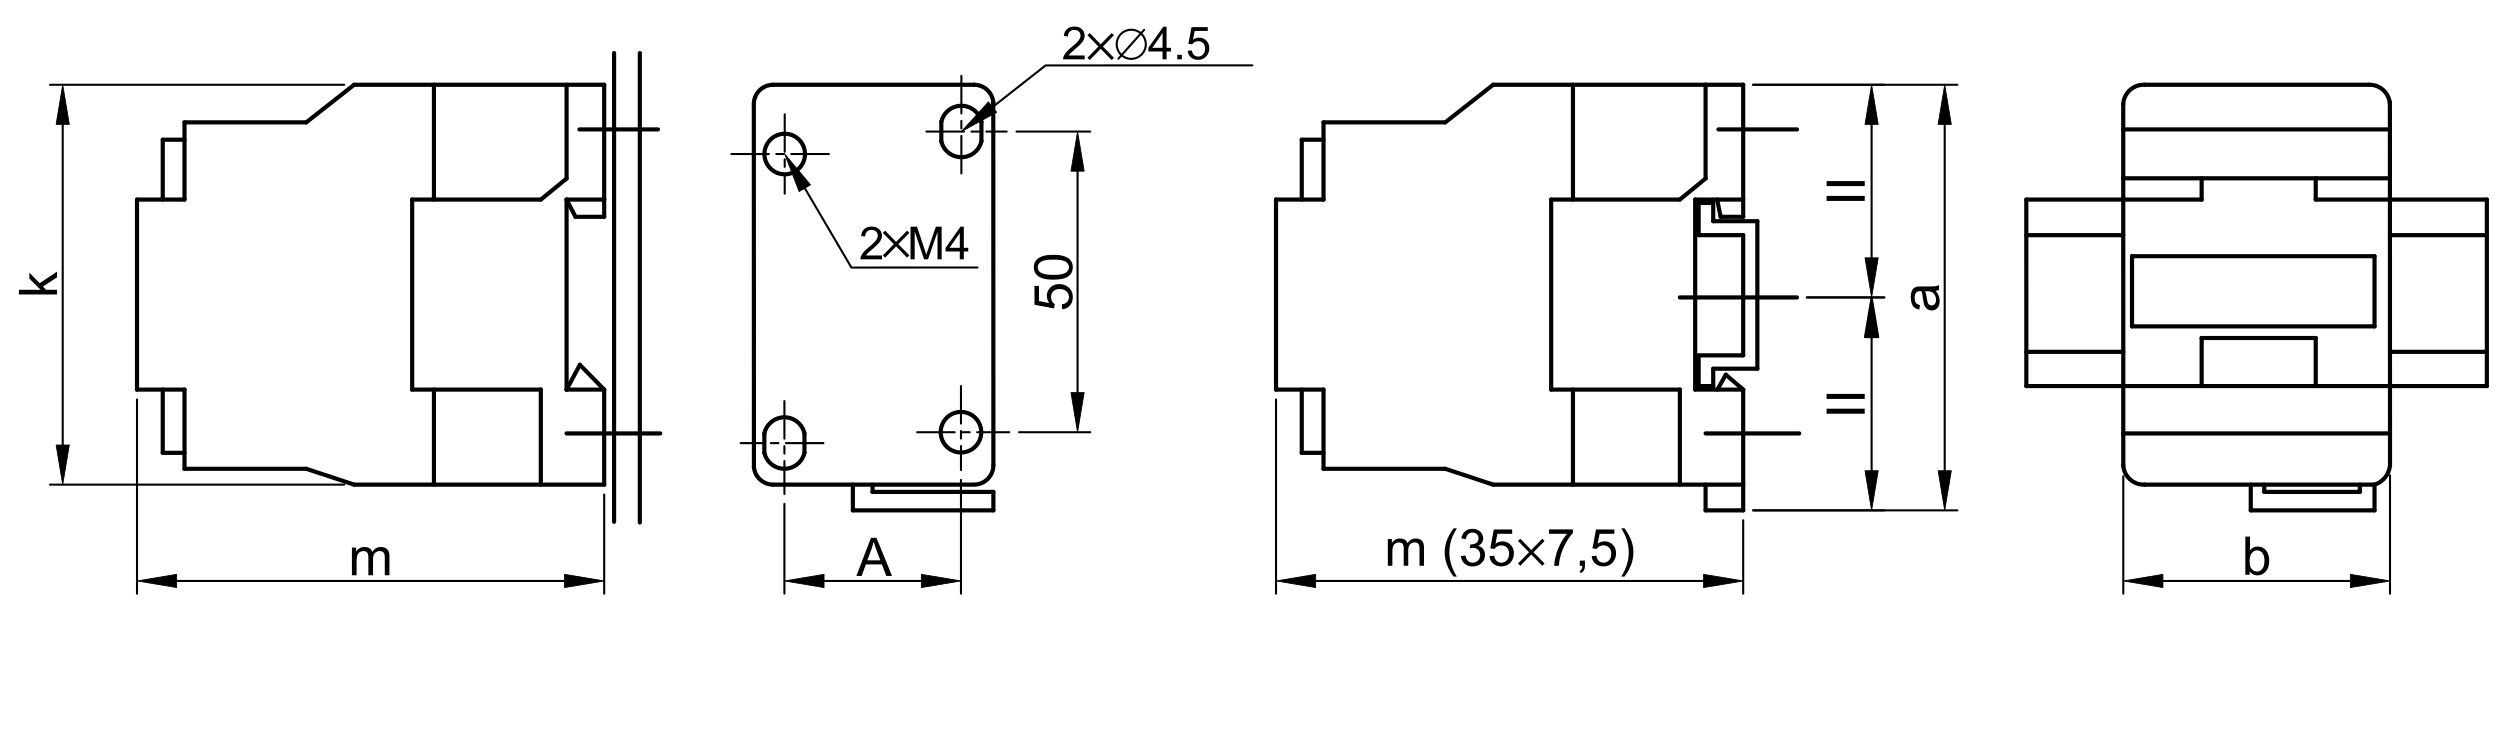 <?xml version="1.0" encoding="utf-8"?>
<!-- Generator: Adobe Illustrator 16.0.3, SVG Export Plug-In . SVG Version: 6.00 Build 0)  -->
<!DOCTYPE svg PUBLIC "-//W3C//DTD SVG 1.1//EN" "http://www.w3.org/Graphics/SVG/1.1/DTD/svg11.dtd">
<svg version="1.1" id="Réteg_1" xmlns="http://www.w3.org/2000/svg" xmlns:xlink="http://www.w3.org/1999/xlink" x="0px" y="0px"
	 width="600px" height="175px" viewBox="0 0 600 175" enable-background="new 0 0 600 175" xml:space="preserve">
<line fill="none" stroke="#000000" stroke-linecap="round" stroke-linejoin="round" stroke-miterlimit="500" x1="225.914" y1="29.25" x2="225.914" y2="33.908"/>
<line fill="none" stroke="#000000" stroke-linecap="round" stroke-linejoin="round" stroke-miterlimit="500" x1="235.544" y1="29.25" x2="235.544" y2="33.908"/>
<path fill="none" stroke="#000000" stroke-linecap="round" stroke-linejoin="round" stroke-miterlimit="500" d="M235.544,29.25
	c-0.587-2.659-3.217-4.339-5.876-3.755c-1.876,0.414-3.341,1.878-3.754,3.755"/>
<path fill="none" stroke="#000000" stroke-linecap="round" stroke-linejoin="round" stroke-miterlimit="500" d="M225.914,33.908
	c0.617,2.658,3.275,4.313,5.934,3.694c1.835-0.426,3.269-1.858,3.696-3.694"/>
<line fill="none" stroke="#000000" stroke-linecap="round" stroke-linejoin="round" stroke-miterlimit="500" x1="147.381" y1="12.739" x2="147.381" y2="125.232"/>
<line fill="none" stroke="#000000" stroke-linecap="round" stroke-linejoin="round" stroke-miterlimit="500" x1="153.557" y1="12.739" x2="153.557" y2="125.396"/>
<line fill="none" stroke="#000000" stroke-linecap="round" stroke-linejoin="round" stroke-miterlimit="500" x1="135.978" y1="104.021" x2="158.457" y2="104.021"/>
<line fill="none" stroke="#000000" stroke-linecap="round" stroke-linejoin="round" stroke-miterlimit="500" x1="139.065" y1="31.059" x2="157.913" y2="31.059"/>
<path fill="none" stroke="#000000" stroke-linecap="round" stroke-linejoin="round" stroke-miterlimit="500" d="M238.398,24.735
	c-0.126-2.459-2.154-4.388-4.616-4.394"/>
<path fill="none" stroke="#000000" stroke-linecap="round" stroke-linejoin="round" stroke-miterlimit="500" d="M185.549,20.341
	c-2.554,0.008-4.622,2.076-4.63,4.629"/>
<circle fill="none" stroke="#000000" stroke-linecap="round" stroke-linejoin="round" stroke-miterlimit="500" cx="188.333" cy="36.965" r="4.868"/>
<path fill="none" stroke="#000000" stroke-linecap="round" stroke-linejoin="round" stroke-miterlimit="500" d="M183.443,108.68
	c0.619,2.658,3.274,4.313,5.935,3.695c1.835-0.427,3.267-1.859,3.694-3.695"/>
<path fill="none" stroke="#000000" stroke-linecap="round" stroke-linejoin="round" stroke-miterlimit="500" d="M193.072,104.021
	c-0.585-2.658-3.216-4.34-5.875-3.754c-1.876,0.414-3.341,1.877-3.754,3.754"/>
<line fill="none" stroke="#000000" stroke-linecap="round" stroke-linejoin="round" stroke-miterlimit="500" x1="193.072" y1="104.021" x2="193.072" y2="108.68"/>
<line fill="none" stroke="#000000" stroke-linecap="round" stroke-linejoin="round" stroke-miterlimit="500" x1="183.443" y1="104.021" x2="183.443" y2="108.68"/>
<circle fill="none" stroke="#000000" stroke-linecap="round" stroke-linejoin="round" stroke-miterlimit="500" cx="230.634" cy="103.733" r="4.868"/>
<path fill="none" stroke="#000000" stroke-linecap="round" stroke-linejoin="round" stroke-miterlimit="500" d="M234.019,116.298
	c2.459-0.127,4.388-2.155,4.394-4.616"/>
<path fill="none" stroke="#000000" stroke-linecap="round" stroke-linejoin="round" stroke-miterlimit="500" d="M180.942,112.154
	c0.249,2.357,2.233,4.148,4.606,4.156"/>
<line fill="none" stroke="#000000" stroke-linecap="round" stroke-linejoin="round" stroke-miterlimit="500" x1="209.412" y1="118.057" x2="209.412" y2="116.311"/>
<line fill="none" stroke="#000000" stroke-linecap="round" stroke-linejoin="round" stroke-miterlimit="500" x1="238.412" y1="118.057" x2="209.412" y2="118.057"/>
<line fill="none" stroke="#000000" stroke-linecap="round" stroke-linejoin="round" stroke-miterlimit="500" x1="238.412" y1="122.486" x2="238.412" y2="118.057"/>
<line fill="none" stroke="#000000" stroke-linecap="round" stroke-linejoin="round" stroke-miterlimit="500" x1="204.691" y1="122.486" x2="238.412" y2="122.486"/>
<line fill="none" stroke="#000000" stroke-linecap="round" stroke-linejoin="round" stroke-miterlimit="500" x1="204.691" y1="116.311" x2="204.691" y2="122.486"/>
<line fill="none" stroke="#000000" stroke-linecap="round" stroke-linejoin="round" stroke-miterlimit="500" x1="238.412" y1="111.682" x2="238.389" y2="24.499"/>
<line fill="none" stroke="#000000" stroke-linecap="round" stroke-linejoin="round" stroke-miterlimit="500" x1="185.549" y1="116.311" x2="233.782" y2="116.311"/>
<line fill="none" stroke="#000000" stroke-linecap="round" stroke-linejoin="round" stroke-miterlimit="500" x1="180.919" y1="24.971" x2="180.942" y2="112.154"/>
<line fill="none" stroke="#000000" stroke-linecap="round" stroke-linejoin="round" stroke-miterlimit="500" x1="185.549" y1="20.341" x2="233.782" y2="20.341"/>
<line fill="none" stroke="#000000" stroke-linecap="round" stroke-linejoin="round" stroke-miterlimit="500" x1="139.169" y1="87.557" x2="145.004" y2="93.506"/>
<line fill="none" stroke="#000000" stroke-linecap="round" stroke-linejoin="round" stroke-miterlimit="500" x1="135.978" y1="93.506" x2="139.169" y2="87.557"/>
<line fill="none" stroke="#000000" stroke-linecap="round" stroke-linejoin="round" stroke-miterlimit="500" x1="145.004" y1="52.034" x2="145.004" y2="47.896"/>
<line fill="none" stroke="#000000" stroke-linecap="round" stroke-linejoin="round" stroke-miterlimit="500" x1="138.114" y1="52.034" x2="145.004" y2="52.034"/>
<line fill="none" stroke="#000000" stroke-linecap="round" stroke-linejoin="round" stroke-miterlimit="500" x1="135.978" y1="47.896" x2="138.114" y2="52.034"/>
<line fill="none" stroke="#000000" stroke-linecap="round" stroke-linejoin="round" stroke-miterlimit="500" x1="104.146" y1="47.896" x2="104.146" y2="20.341"/>
<line fill="none" stroke="#000000" stroke-linecap="round" stroke-linejoin="round" stroke-miterlimit="500" x1="135.978" y1="42.846" x2="135.978" y2="20.341"/>
<line fill="none" stroke="#000000" stroke-linecap="round" stroke-linejoin="round" stroke-miterlimit="500" x1="129.802" y1="47.896" x2="135.978" y2="42.846"/>
<line fill="none" stroke="#000000" stroke-linecap="round" stroke-linejoin="round" stroke-miterlimit="500" x1="98.921" y1="47.896" x2="129.802" y2="47.896"/>
<line fill="none" stroke="#000000" stroke-linecap="round" stroke-linejoin="round" stroke-miterlimit="500" x1="98.921" y1="93.506" x2="98.921" y2="47.896"/>
<line fill="none" stroke="#000000" stroke-linecap="round" stroke-linejoin="round" stroke-miterlimit="500" x1="98.921" y1="93.506" x2="129.802" y2="93.506"/>
<line fill="none" stroke="#000000" stroke-linecap="round" stroke-linejoin="round" stroke-miterlimit="500" x1="129.802" y1="93.506" x2="129.802" y2="116.311"/>
<line fill="none" stroke="#000000" stroke-linecap="round" stroke-linejoin="round" stroke-miterlimit="500" x1="104.146" y1="116.311" x2="104.146" y2="93.506"/>
<line fill="none" stroke="#000000" stroke-linecap="round" stroke-linejoin="round" stroke-miterlimit="500" x1="39.059" y1="108.68" x2="44.284" y2="108.68"/>
<line fill="none" stroke="#000000" stroke-linecap="round" stroke-linejoin="round" stroke-miterlimit="500" x1="39.059" y1="93.506" x2="39.059" y2="108.68"/>
<line fill="none" stroke="#000000" stroke-linecap="round" stroke-linejoin="round" stroke-miterlimit="500" x1="39.059" y1="33.531" x2="39.059" y2="47.896"/>
<line fill="none" stroke="#000000" stroke-linecap="round" stroke-linejoin="round" stroke-miterlimit="500" x1="44.284" y1="33.531" x2="39.059" y2="33.531"/>
<line fill="none" stroke="#000000" stroke-linecap="round" stroke-linejoin="round" stroke-miterlimit="500" x1="44.284" y1="47.896" x2="32.883" y2="47.896"/>
<line fill="none" stroke="#000000" stroke-linecap="round" stroke-linejoin="round" stroke-miterlimit="500" x1="44.284" y1="29.368" x2="44.284" y2="47.896"/>
<line fill="none" stroke="#000000" stroke-linecap="round" stroke-linejoin="round" stroke-miterlimit="500" x1="73.499" y1="29.368" x2="44.284" y2="29.368"/>
<line fill="none" stroke="#000000" stroke-linecap="round" stroke-linejoin="round" stroke-miterlimit="500" x1="84.988" y1="20.341" x2="73.499" y2="29.368"/>
<line fill="none" stroke="#000000" stroke-linecap="round" stroke-linejoin="round" stroke-miterlimit="500" x1="145.004" y1="20.341" x2="84.988" y2="20.341"/>
<line fill="none" stroke="#000000" stroke-linecap="round" stroke-linejoin="round" stroke-miterlimit="500" x1="145.004" y1="47.896" x2="145.004" y2="20.341"/>
<line fill="none" stroke="#000000" stroke-linecap="round" stroke-linejoin="round" stroke-miterlimit="500" x1="135.978" y1="47.896" x2="145.004" y2="47.896"/>
<line fill="none" stroke="#000000" stroke-linecap="round" stroke-linejoin="round" stroke-miterlimit="500" x1="135.978" y1="93.506" x2="135.978" y2="47.896"/>
<line fill="none" stroke="#000000" stroke-linecap="round" stroke-linejoin="round" stroke-miterlimit="500" x1="145.004" y1="93.506" x2="135.978" y2="93.506"/>
<line fill="none" stroke="#000000" stroke-linecap="round" stroke-linejoin="round" stroke-miterlimit="500" x1="145.004" y1="116.311" x2="145.004" y2="93.506"/>
<line fill="none" stroke="#000000" stroke-linecap="round" stroke-linejoin="round" stroke-miterlimit="500" x1="84.988" y1="116.311" x2="145.004" y2="116.311"/>
<line fill="none" stroke="#000000" stroke-linecap="round" stroke-linejoin="round" stroke-miterlimit="500" x1="73.499" y1="112.51" x2="84.988" y2="116.311"/>
<line fill="none" stroke="#000000" stroke-linecap="round" stroke-linejoin="round" stroke-miterlimit="500" x1="44.284" y1="112.51" x2="73.499" y2="112.51"/>
<line fill="none" stroke="#000000" stroke-linecap="round" stroke-linejoin="round" stroke-miterlimit="500" x1="44.284" y1="93.506" x2="44.284" y2="112.51"/>
<line fill="none" stroke="#000000" stroke-linecap="round" stroke-linejoin="round" stroke-miterlimit="500" x1="32.883" y1="93.506" x2="44.284" y2="93.506"/>
<line fill="none" stroke="#000000" stroke-linecap="round" stroke-linejoin="round" stroke-miterlimit="500" x1="32.883" y1="47.896" x2="32.883" y2="93.506"/>
<line fill="none" stroke="#000000" stroke-linecap="round" stroke-linejoin="round" stroke-miterlimit="500" x1="573.583" y1="47.896" x2="596.848" y2="47.896"/>
<line fill="none" stroke="#000000" stroke-linecap="round" stroke-linejoin="round" stroke-miterlimit="500" x1="596.847" y1="84.441" x2="573.583" y2="84.441"/>
<line fill="none" stroke="#000000" stroke-linecap="round" stroke-linejoin="round" stroke-miterlimit="500" x1="596.848" y1="56.437" x2="573.583" y2="56.437"/>
<line fill="none" stroke="#000000" stroke-linecap="round" stroke-linejoin="round" stroke-miterlimit="500" x1="596.847" y1="92.66" x2="573.583" y2="92.66"/>
<line fill="none" stroke="#000000" stroke-linecap="round" stroke-linejoin="round" stroke-miterlimit="500" x1="346.863" y1="112.51" x2="358.354" y2="116.311"/>
<line fill="none" stroke="#000000" stroke-linecap="round" stroke-linejoin="round" stroke-miterlimit="500" x1="403.165" y1="116.311" x2="403.165" y2="93.506"/>
<line fill="none" stroke="#000000" stroke-linecap="round" stroke-linejoin="round" stroke-miterlimit="500" x1="377.511" y1="93.506" x2="377.511" y2="116.311"/>
<line fill="none" stroke="#000000" stroke-linecap="round" stroke-linejoin="round" stroke-miterlimit="500" x1="418.367" y1="93.506" x2="418.367" y2="122.486"/>
<path fill="none" stroke="#000000" stroke-linecap="round" stroke-linejoin="round" stroke-miterlimit="500" d="M569.885,116.311
	c2.062-0.649,3.527-2.477,3.716-4.629"/>
<path fill="none" stroke="#000000" stroke-linecap="round" stroke-linejoin="round" stroke-miterlimit="500" d="M509.576,111.682
	c0.175,2.688,2.464,4.744,5.156,4.629"/>
<line fill="none" stroke="#000000" stroke-linecap="round" stroke-linejoin="round" stroke-miterlimit="500" x1="418.367" y1="122.486" x2="409.341" y2="122.486"/>
<line fill="none" stroke="#000000" stroke-linecap="round" stroke-linejoin="round" stroke-miterlimit="500" x1="358.354" y1="116.311" x2="418.367" y2="116.311"/>
<line fill="none" stroke="#000000" stroke-linecap="round" stroke-linejoin="round" stroke-miterlimit="500" x1="409.341" y1="122.486" x2="409.341" y2="116.311"/>
<line fill="none" stroke="#000000" stroke-linecap="round" stroke-linejoin="round" stroke-miterlimit="500" x1="514.732" y1="116.311" x2="569.885" y2="116.311"/>
<line fill="none" stroke="#000000" stroke-linecap="round" stroke-linejoin="round" stroke-miterlimit="500" x1="540.18" y1="122.486" x2="569.885" y2="122.486"/>
<line fill="none" stroke="#000000" stroke-linecap="round" stroke-linejoin="round" stroke-miterlimit="500" x1="540.18" y1="116.311" x2="540.18" y2="122.486"/>
<line fill="none" stroke="#000000" stroke-linecap="round" stroke-linejoin="round" stroke-miterlimit="500" x1="543.43" y1="118.057" x2="566.35" y2="118.057"/>
<line fill="none" stroke="#000000" stroke-linecap="round" stroke-linejoin="round" stroke-miterlimit="500" x1="543.433" y1="116.311" x2="543.43" y2="118.057"/>
<line fill="none" stroke="#000000" stroke-linecap="round" stroke-linejoin="round" stroke-miterlimit="500" x1="566.35" y1="118.057" x2="566.362" y2="116.311"/>
<line fill="none" stroke="#000000" stroke-linecap="round" stroke-linejoin="round" stroke-miterlimit="500" x1="569.885" y1="122.486" x2="569.885" y2="116.311"/>
<line fill="none" stroke="#000000" stroke-linecap="round" stroke-linejoin="round" stroke-miterlimit="500" x1="409.341" y1="20.341" x2="418.367" y2="20.341"/>
<line fill="none" stroke="#000000" stroke-linecap="round" stroke-linejoin="round" stroke-miterlimit="500" x1="418.367" y1="52.034" x2="412.953" y2="52.034"/>
<line fill="none" stroke="#000000" stroke-linecap="round" stroke-linejoin="round" stroke-miterlimit="500" x1="418.367" y1="47.896" x2="406.843" y2="47.896"/>
<line fill="none" stroke="#000000" stroke-linecap="round" stroke-linejoin="round" stroke-miterlimit="500" x1="406.843" y1="93.506" x2="418.367" y2="93.506"/>
<line fill="none" stroke="#000000" stroke-linecap="round" stroke-linejoin="round" stroke-miterlimit="500" x1="418.367" y1="93.506" x2="414.194" y2="89.928"/>
<line fill="none" stroke="#000000" stroke-linecap="round" stroke-linejoin="round" stroke-miterlimit="500" x1="412.429" y1="31.059" x2="431.276" y2="31.059"/>
<line fill="none" stroke="#000000" stroke-linecap="round" stroke-linejoin="round" stroke-miterlimit="500" x1="403.165" y1="71.385" x2="431.276" y2="71.385"/>
<line fill="none" stroke="#000000" stroke-linecap="round" stroke-linejoin="round" stroke-miterlimit="500" x1="409.341" y1="104.021" x2="431.82" y2="104.021"/>
<line fill="none" stroke="#000000" stroke-linecap="round" stroke-linejoin="round" stroke-miterlimit="500" x1="411.172" y1="53.085" x2="421.764" y2="53.085"/>
<line fill="none" stroke="#000000" stroke-linecap="round" stroke-linejoin="round" stroke-miterlimit="500" x1="421.764" y1="88.491" x2="411.172" y2="88.491"/>
<line fill="none" stroke="#000000" stroke-linecap="round" stroke-linejoin="round" stroke-miterlimit="500" x1="407.675" y1="85.287" x2="418.367" y2="85.287"/>
<line fill="none" stroke="#000000" stroke-linecap="round" stroke-linejoin="round" stroke-miterlimit="500" x1="418.367" y1="56.437" x2="407.675" y2="56.437"/>
<line fill="none" stroke="#000000" stroke-linecap="round" stroke-linejoin="round" stroke-miterlimit="500" x1="317.647" y1="29.368" x2="317.647" y2="47.896"/>
<line fill="none" stroke="#000000" stroke-linecap="round" stroke-linejoin="round" stroke-miterlimit="500" x1="409.341" y1="42.846" x2="409.341" y2="20.341"/>
<line fill="none" stroke="#000000" stroke-linecap="round" stroke-linejoin="round" stroke-miterlimit="500" x1="312.422" y1="33.531" x2="312.422" y2="47.896"/>
<line fill="none" stroke="#000000" stroke-linecap="round" stroke-linejoin="round" stroke-miterlimit="500" x1="377.511" y1="47.896" x2="377.511" y2="20.341"/>
<line fill="none" stroke="#000000" stroke-linecap="round" stroke-linejoin="round" stroke-miterlimit="500" x1="317.647" y1="112.51" x2="346.863" y2="112.51"/>
<line fill="none" stroke="#000000" stroke-linecap="round" stroke-linejoin="round" stroke-miterlimit="500" x1="306.246" y1="47.896" x2="306.246" y2="93.506"/>
<line fill="none" stroke="#000000" stroke-linecap="round" stroke-linejoin="round" stroke-miterlimit="500" x1="317.647" y1="93.506" x2="317.647" y2="112.51"/>
<line fill="none" stroke="#000000" stroke-linecap="round" stroke-linejoin="round" stroke-miterlimit="500" x1="312.422" y1="93.506" x2="312.422" y2="108.68"/>
<line fill="none" stroke="#000000" stroke-linecap="round" stroke-linejoin="round" stroke-miterlimit="500" x1="312.422" y1="108.68" x2="317.647" y2="108.68"/>
<line fill="none" stroke="#000000" stroke-linecap="round" stroke-linejoin="round" stroke-miterlimit="500" x1="306.246" y1="93.506" x2="317.647" y2="93.506"/>
<line fill="none" stroke="#000000" stroke-linecap="round" stroke-linejoin="round" stroke-miterlimit="500" x1="317.647" y1="47.896" x2="306.246" y2="47.896"/>
<line fill="none" stroke="#000000" stroke-linecap="round" stroke-linejoin="round" stroke-miterlimit="500" x1="372.284" y1="93.506" x2="372.284" y2="47.896"/>
<line fill="none" stroke="#000000" stroke-linecap="round" stroke-linejoin="round" stroke-miterlimit="500" x1="406.843" y1="47.896" x2="406.843" y2="93.506"/>
<line fill="none" stroke="#000000" stroke-linecap="round" stroke-linejoin="round" stroke-miterlimit="500" x1="403.165" y1="93.506" x2="372.284" y2="93.506"/>
<line fill="none" stroke="#000000" stroke-linecap="round" stroke-linejoin="round" stroke-miterlimit="500" x1="414.194" y1="89.928" x2="412.172" y2="93.506"/>
<line fill="none" stroke="#000000" stroke-linecap="round" stroke-linejoin="round" stroke-miterlimit="500" x1="411.172" y1="88.491" x2="411.172" y2="92.66"/>
<line fill="none" stroke="#000000" stroke-linecap="round" stroke-linejoin="round" stroke-miterlimit="500" x1="411.172" y1="92.66" x2="407.675" y2="92.66"/>
<line fill="none" stroke="#000000" stroke-linecap="round" stroke-linejoin="round" stroke-miterlimit="500" x1="407.675" y1="92.66" x2="407.675" y2="85.287"/>
<line fill="none" stroke="#000000" stroke-linecap="round" stroke-linejoin="round" stroke-miterlimit="500" x1="372.284" y1="47.896" x2="403.165" y2="47.896"/>
<line fill="none" stroke="#000000" stroke-linecap="round" stroke-linejoin="round" stroke-miterlimit="500" x1="403.165" y1="47.896" x2="409.341" y2="42.846"/>
<line fill="none" stroke="#000000" stroke-linecap="round" stroke-linejoin="round" stroke-miterlimit="500" x1="412.953" y1="52.034" x2="412.115" y2="47.896"/>
<line fill="none" stroke="#000000" stroke-linecap="round" stroke-linejoin="round" stroke-miterlimit="500" x1="407.675" y1="48.698" x2="411.172" y2="48.698"/>
<line fill="none" stroke="#000000" stroke-linecap="round" stroke-linejoin="round" stroke-miterlimit="500" x1="411.172" y1="48.698" x2="411.172" y2="53.085"/>
<line fill="none" stroke="#000000" stroke-linecap="round" stroke-linejoin="round" stroke-miterlimit="500" x1="407.675" y1="56.437" x2="407.675" y2="48.698"/>
<line fill="none" stroke="#000000" stroke-linecap="round" stroke-linejoin="round" stroke-miterlimit="500" x1="346.863" y1="29.368" x2="317.647" y2="29.368"/>
<line fill="none" stroke="#000000" stroke-linecap="round" stroke-linejoin="round" stroke-miterlimit="500" x1="317.647" y1="33.531" x2="312.422" y2="33.531"/>
<line fill="none" stroke="#000000" stroke-linecap="round" stroke-linejoin="round" stroke-miterlimit="500" x1="409.341" y1="20.341" x2="358.354" y2="20.341"/>
<line fill="none" stroke="#000000" stroke-linecap="round" stroke-linejoin="round" stroke-miterlimit="500" x1="358.354" y1="20.341" x2="346.863" y2="29.368"/>
<line fill="none" stroke="#000000" stroke-linecap="round" stroke-linejoin="round" stroke-miterlimit="500" x1="418.367" y1="20.341" x2="418.367" y2="52.034"/>
<line fill="none" stroke="#000000" stroke-linecap="round" stroke-linejoin="round" stroke-miterlimit="500" x1="509.576" y1="24.971" x2="509.59" y2="111.917"/>
<line fill="none" stroke="#000000" stroke-linecap="round" stroke-linejoin="round" stroke-miterlimit="500" x1="573.601" y1="111.682" x2="573.574" y2="24.499"/>
<line fill="none" stroke="#000000" stroke-linecap="round" stroke-linejoin="round" stroke-miterlimit="500" x1="509.576" y1="47.896" x2="486.313" y2="47.896"/>
<line fill="none" stroke="#000000" stroke-linecap="round" stroke-linejoin="round" stroke-miterlimit="500" x1="486.322" y1="92.66" x2="509.586" y2="92.66"/>
<line fill="none" stroke="#000000" stroke-linecap="round" stroke-linejoin="round" stroke-miterlimit="500" x1="486.322" y1="84.441" x2="509.586" y2="84.441"/>
<line fill="none" stroke="#000000" stroke-linecap="round" stroke-linejoin="round" stroke-miterlimit="500" x1="486.313" y1="56.437" x2="509.576" y2="56.437"/>
<line fill="none" stroke="#000000" stroke-linecap="round" stroke-linejoin="round" stroke-miterlimit="500" x1="486.313" y1="47.896" x2="486.322" y2="92.66"/>
<line fill="none" stroke="#000000" stroke-linecap="round" stroke-linejoin="round" stroke-miterlimit="500" x1="421.764" y1="53.085" x2="421.764" y2="88.491"/>
<line fill="none" stroke="#000000" stroke-linecap="round" stroke-linejoin="round" stroke-miterlimit="500" x1="418.367" y1="85.287" x2="418.367" y2="56.437"/>
<line fill="none" stroke="#000000" stroke-linecap="round" stroke-linejoin="round" stroke-miterlimit="500" x1="511.686" y1="78.33" x2="511.686" y2="61.488"/>
<line fill="none" stroke="#000000" stroke-linecap="round" stroke-linejoin="round" stroke-miterlimit="500" x1="569.885" y1="61.488" x2="569.885" y2="78.33"/>
<line fill="none" stroke="#000000" stroke-linecap="round" stroke-linejoin="round" stroke-miterlimit="500" x1="509.586" y1="92.66" x2="573.596" y2="92.66"/>
<line fill="none" stroke="#000000" stroke-linecap="round" stroke-linejoin="round" stroke-miterlimit="500" x1="509.589" y1="104.021" x2="573.599" y2="104.021"/>
<line fill="none" stroke="#000000" stroke-linecap="round" stroke-linejoin="round" stroke-miterlimit="500" x1="528.395" y1="81.123" x2="555.774" y2="81.123"/>
<line fill="none" stroke="#000000" stroke-linecap="round" stroke-linejoin="round" stroke-miterlimit="500" x1="569.885" y1="78.33" x2="511.686" y2="78.33"/>
<line fill="none" stroke="#000000" stroke-linecap="round" stroke-linejoin="round" stroke-miterlimit="500" x1="528.395" y1="92.66" x2="528.395" y2="81.123"/>
<line fill="none" stroke="#000000" stroke-linecap="round" stroke-linejoin="round" stroke-miterlimit="500" x1="555.774" y1="81.123" x2="555.774" y2="92.66"/>
<line fill="none" stroke="#000000" stroke-linecap="round" stroke-linejoin="round" stroke-miterlimit="500" x1="509.58" y1="42.791" x2="573.58" y2="42.791"/>
<line fill="none" stroke="#000000" stroke-linecap="round" stroke-linejoin="round" stroke-miterlimit="500" x1="511.686" y1="61.488" x2="569.885" y2="61.488"/>
<line fill="none" stroke="#000000" stroke-linecap="round" stroke-linejoin="round" stroke-miterlimit="500" x1="528.395" y1="47.896" x2="509.58" y2="47.896"/>
<line fill="none" stroke="#000000" stroke-linecap="round" stroke-linejoin="round" stroke-miterlimit="500" x1="528.395" y1="42.791" x2="528.395" y2="47.896"/>
<line fill="none" stroke="#000000" stroke-linecap="round" stroke-linejoin="round" stroke-miterlimit="500" x1="555.774" y1="47.896" x2="573.581" y2="47.896"/>
<line fill="none" stroke="#000000" stroke-linecap="round" stroke-linejoin="round" stroke-miterlimit="500" x1="555.774" y1="42.791" x2="555.774" y2="47.896"/>
<line fill="none" stroke="#000000" stroke-linecap="round" stroke-linejoin="round" stroke-miterlimit="500" x1="514.732" y1="20.341" x2="568.446" y2="20.341"/>
<line fill="none" stroke="#000000" stroke-linecap="round" stroke-linejoin="round" stroke-miterlimit="500" x1="509.577" y1="31.059" x2="573.576" y2="31.059"/>
<path fill="none" stroke="#000000" stroke-linecap="round" stroke-linejoin="round" stroke-miterlimit="500" d="M514.732,20.341
	c-2.695-0.123-4.99,1.937-5.156,4.629"/>
<path fill="none" stroke="#000000" stroke-linecap="round" stroke-linejoin="round" stroke-miterlimit="500" d="M573.574,24.971
	c-0.152-2.688-2.44-4.752-5.128-4.629"/>
<line fill="none" stroke="#000000" stroke-linecap="round" stroke-linejoin="round" stroke-miterlimit="500" x1="596.848" y1="47.896" x2="596.847" y2="92.66"/>
<line fill="none" stroke="#000000" stroke-width="0.5" stroke-linecap="round" stroke-linejoin="round" stroke-miterlimit="500" x1="32.883" y1="95.884" x2="32.883" y2="142.473"/>
<line fill="none" stroke="#000000" stroke-width="0.5" stroke-linecap="round" stroke-linejoin="round" stroke-miterlimit="500" x1="145.004" y1="118.689" x2="145.004" y2="142.473"/>
<line fill="none" stroke="#000000" stroke-width="0.5" stroke-linecap="round" stroke-linejoin="round" stroke-miterlimit="500" x1="42.394" y1="139.427" x2="135.492" y2="139.427"/>
<polygon stroke="#000000" stroke-width="0.2" stroke-linecap="round" stroke-linejoin="round" stroke-miterlimit="500" points="
	42.394,137.842 42.394,141.014 32.883,139.427 "/>
<polygon stroke="#000000" stroke-width="0.2" stroke-linecap="round" stroke-linejoin="round" stroke-miterlimit="500" points="
	135.492,137.842 135.492,141.014 145.004,139.427 "/>
<g>
	<path d="M84.462,138.064v-6.637h1.006v0.934c0.208-0.324,0.485-0.586,0.831-0.783c0.345-0.199,0.738-0.297,1.18-0.297
		c0.49,0,0.895,0.102,1.209,0.307c0.313,0.203,0.534,0.489,0.664,0.855c0.527-0.774,1.213-1.162,2.06-1.162
		c0.66,0,1.169,0.182,1.524,0.546s0.533,0.925,0.533,1.683v4.555h-1.122v-4.178c0-0.449-0.036-0.773-0.11-0.972
		c-0.073-0.198-0.207-0.358-0.398-0.479c-0.193-0.119-0.419-0.181-0.679-0.181c-0.469,0-0.858,0.155-1.169,0.466
		c-0.31,0.311-0.464,0.807-0.464,1.489v3.854h-1.122v-4.311c0-0.5-0.092-0.875-0.275-1.125c-0.184-0.25-0.483-0.375-0.9-0.375
		c-0.317,0-0.609,0.084-0.88,0.25c-0.269,0.167-0.464,0.41-0.584,0.73c-0.121,0.32-0.181,0.781-0.181,1.387v3.441h-1.123V138.064z"
		/>
</g>
<line fill="none" stroke="#000000" stroke-width="0.5" stroke-linecap="round" stroke-linejoin="round" stroke-miterlimit="500" x1="82.611" y1="20.341" x2="12.007" y2="20.341"/>
<line fill="none" stroke="#000000" stroke-width="0.5" stroke-linecap="round" stroke-linejoin="round" stroke-miterlimit="500" x1="82.611" y1="116.311" x2="12.007" y2="116.311"/>
<line fill="none" stroke="#000000" stroke-width="0.5" stroke-linecap="round" stroke-linejoin="round" stroke-miterlimit="500" x1="15.051" y1="29.853" x2="15.051" y2="106.799"/>
<polygon stroke="#000000" stroke-width="0.2" stroke-linecap="round" stroke-linejoin="round" stroke-miterlimit="500" points="
	13.466,29.853 16.635,29.853 15.051,20.341 "/>
<polygon stroke="#000000" stroke-width="0.2" stroke-linecap="round" stroke-linejoin="round" stroke-miterlimit="500" points="
	13.466,106.799 16.635,106.799 15.051,116.311 "/>
<g>
	<path d="M13.69,70.674H4.536v-1.122h5.213l-2.696-2.667v-1.454l2.468,2.538l4.17-2.789v1.385l-3.392,2.205l0.762,0.783h2.63
		L13.69,70.674L13.69,70.674z"/>
</g>
<line fill="none" stroke="#000000" stroke-width="0.5" stroke-linecap="round" stroke-linejoin="round" stroke-miterlimit="500" x1="230.634" y1="115.191" x2="230.634" y2="142.473"/>
<line fill="none" stroke="#000000" stroke-width="0.5" stroke-linecap="round" stroke-linejoin="round" stroke-miterlimit="500" x1="188.258" y1="120.926" x2="188.258" y2="142.473"/>
<line fill="none" stroke="#000000" stroke-width="0.5" stroke-linecap="round" stroke-linejoin="round" stroke-miterlimit="500" x1="221.122" y1="139.427" x2="197.77" y2="139.427"/>
<polygon stroke="#000000" stroke-width="0.2" stroke-linecap="round" stroke-linejoin="round" stroke-miterlimit="500" points="
	221.122,137.842 221.122,141.014 230.634,139.427 "/>
<polygon stroke="#000000" stroke-width="0.2" stroke-linecap="round" stroke-linejoin="round" stroke-miterlimit="500" points="
	197.77,137.842 197.77,141.014 188.258,139.427 "/>
<g>
	<path d="M205.527,138.23l3.508-9.154h1.318l3.731,9.154h-1.379l-1.049-2.769H207.8l-0.997,2.769H205.527z M208.154,134.477h3.115
		l-0.954-2.543c-0.287-0.771-0.505-1.41-0.655-1.914c-0.126,0.599-0.295,1.188-0.503,1.768L208.154,134.477z"/>
</g>
<line fill="none" stroke="#000000" stroke-width="0.5" stroke-linecap="round" stroke-linejoin="round" stroke-miterlimit="500" x1="243.982" y1="31.579" x2="261.658" y2="31.579"/>
<line fill="none" stroke="#000000" stroke-width="0.5" stroke-linecap="round" stroke-linejoin="round" stroke-miterlimit="500" x1="244.591" y1="103.732" x2="261.658" y2="103.732"/>
<line fill="none" stroke="#000000" stroke-width="0.5" stroke-linecap="round" stroke-linejoin="round" stroke-miterlimit="500" x1="258.615" y1="41.09" x2="258.615" y2="94.223"/>
<polygon stroke="#000000" stroke-width="0.2" stroke-linecap="round" stroke-linejoin="round" stroke-miterlimit="500" points="
	257.029,41.09 260.199,41.09 258.615,31.579 "/>
<polygon stroke="#000000" stroke-width="0.2" stroke-linecap="round" stroke-linejoin="round" stroke-miterlimit="500" points="
	257.029,94.223 260.199,94.223 258.615,103.732 "/>
<g>
	<path d="M254.927,74.232l-0.084-1.185c0.567-0.086,0.995-0.288,1.28-0.603c0.286-0.316,0.429-0.698,0.429-1.151
		c0-0.544-0.204-1.001-0.612-1.371c-0.407-0.371-0.948-0.556-1.624-0.556c-0.641,0-1.146,0.179-1.518,0.535
		c-0.371,0.355-0.556,0.826-0.556,1.412c0,0.364,0.083,0.69,0.248,0.979c0.165,0.288,0.38,0.517,0.644,0.682l-0.147,1.059
		l-4.708-0.892v-4.54h1.07v3.649l2.475,0.49c-0.385-0.548-0.577-1.125-0.577-1.726c0-0.798,0.276-1.472,0.831-2.02
		c0.555-0.549,1.267-0.823,2.137-0.823c0.828,0,1.545,0.241,2.149,0.724c0.74,0.586,1.111,1.387,1.111,2.4
		c0,0.833-0.232,1.51-0.697,2.037C256.313,73.857,255.694,74.158,254.927,74.232z"/>
	<path d="M252.801,67.123c-1.083,0-1.954-0.111-2.617-0.334c-0.661-0.221-1.171-0.553-1.527-0.992
		c-0.356-0.439-0.535-0.991-0.535-1.657c0-0.49,0.099-0.922,0.298-1.295c0.196-0.371,0.482-0.678,0.854-0.917
		c0.374-0.238,0.827-0.427,1.363-0.565c0.535-0.138,1.257-0.206,2.164-0.206c1.074,0,1.943,0.11,2.605,0.33
		c0.662,0.222,1.172,0.551,1.531,0.99c0.357,0.439,0.537,0.994,0.537,1.663c0,0.882-0.314,1.576-0.945,2.079
		C255.764,66.822,254.521,67.123,252.801,67.123z M252.804,65.97c1.507,0,2.509-0.176,3.004-0.528
		c0.497-0.351,0.744-0.785,0.744-1.302c0-0.516-0.249-0.95-0.747-1.301c-0.498-0.353-1.498-0.528-3.001-0.528
		c-1.508,0-2.511,0.176-3.006,0.527c-0.495,0.35-0.743,0.789-0.743,1.316c0,0.517,0.219,0.929,0.656,1.239
		C250.269,65.777,251.3,65.97,252.804,65.97z"/>
</g>
<line fill="none" stroke="#000000" stroke-width="0.5" stroke-linecap="round" stroke-linejoin="round" stroke-miterlimit="500" stroke-dasharray="9,1.8,1.8,1.8" x1="175.528" y1="36.965" x2="199.851" y2="36.965"/>
<line fill="none" stroke="#000000" stroke-width="0.5" stroke-linecap="round" stroke-linejoin="round" stroke-miterlimit="500" stroke-dasharray="9,1.8,1.8,1.8" x1="188.332" y1="27.438" x2="188.332" y2="46.476"/>
<line fill="none" stroke="#000000" stroke-width="0.5" stroke-linecap="round" stroke-linejoin="round" stroke-miterlimit="500" stroke-dasharray="9,1.8,1.8,1.8" x1="230.634" y1="92.654" x2="230.634" y2="112.814"/>
<line fill="none" stroke="#000000" stroke-width="0.5" stroke-linecap="round" stroke-linejoin="round" stroke-miterlimit="500" stroke-dasharray="9,1.8,1.8,1.8" x1="220.119" y1="103.732" x2="242.212" y2="103.732"/>
<line fill="none" stroke="#000000" stroke-width="0.5" stroke-linecap="round" stroke-linejoin="round" stroke-miterlimit="500" stroke-dasharray="9,1.8,1.8,1.8" x1="188.258" y1="96.27" x2="188.258" y2="118.548"/>
<line fill="none" stroke="#000000" stroke-width="0.5" stroke-linecap="round" stroke-linejoin="round" stroke-miterlimit="500" stroke-dasharray="9,1.8,1.8,1.8" x1="197.621" y1="106.352" x2="177.758" y2="106.352"/>
<line fill="none" stroke="#000000" stroke-width="0.5" stroke-linecap="round" stroke-linejoin="round" stroke-miterlimit="500" stroke-dasharray="9,1.8,1.8,1.8" x1="222.348" y1="31.579" x2="241.604" y2="31.579"/>
<line fill="none" stroke="#000000" stroke-width="0.5" stroke-linecap="round" stroke-linejoin="round" stroke-miterlimit="500" stroke-dasharray="9,1.8,1.8,1.8" x1="230.729" y1="18.214" x2="230.729" y2="42.315"/>
<polyline fill="none" stroke="#000000" stroke-width="0.5" stroke-linecap="round" stroke-linejoin="round" stroke-miterlimit="500" points="
	193.147,45.158 204.339,64.213 234.593,64.199 "/>
<polygon stroke="#000000" stroke-width="0.2" stroke-linecap="round" stroke-linejoin="round" stroke-miterlimit="500" points="
	188.332,36.957 194.517,44.356 191.782,45.962 "/>
<g>
	<path d="M211.671,61.313v0.923h-5.18c-0.007-0.231,0.031-0.454,0.112-0.668c0.134-0.353,0.345-0.699,0.637-1.041
		c0.291-0.341,0.711-0.735,1.256-1.182c0.85-0.699,1.424-1.251,1.727-1.658c0.303-0.407,0.452-0.792,0.452-1.156
		c0-0.38-0.137-0.7-0.409-0.961c-0.275-0.261-0.632-0.391-1.07-0.391c-0.466,0-0.838,0.139-1.116,0.417
		c-0.279,0.278-0.419,0.663-0.425,1.155l-0.985-0.105c0.068-0.737,0.322-1.299,0.766-1.686c0.443-0.386,1.035-0.579,1.782-0.579
		c0.753,0,1.348,0.208,1.785,0.625c0.439,0.416,0.658,0.932,0.658,1.547c0,0.313-0.063,0.621-0.191,0.923
		c-0.128,0.302-0.341,0.621-0.64,0.955c-0.298,0.335-0.792,0.794-1.48,1.377c-0.577,0.484-0.949,0.812-1.114,0.984
		c-0.165,0.173-0.302,0.346-0.409,0.52L211.671,61.313L211.671,61.313z"/>
	<path d="M218.529,62.235v-7.833h1.551l1.856,5.543c0.17,0.516,0.295,0.902,0.373,1.159c0.089-0.285,0.229-0.704,0.418-1.255
		l1.88-5.446h1.388v7.833h-0.996v-6.554l-2.277,6.554h-0.935l-2.262-6.669v6.669L218.529,62.235L218.529,62.235z"/>
	<path d="M230.351,62.235v-1.877h-3.407v-0.881l3.586-5.075h0.786v5.075h1.06v0.881h-1.06v1.877H230.351z M230.351,59.478V55.94
		l-2.461,3.538H230.351z"/>
</g>
<polyline fill="none" stroke="#000000" stroke-width="0.5" stroke-linecap="round" stroke-linejoin="round" stroke-miterlimit="500" points="
	238.207,25.704 250.937,15.703 300.553,15.686 "/>
<polygon stroke="#000000" stroke-width="0.2" stroke-linecap="round" stroke-linejoin="round" stroke-miterlimit="500" points="
	230.729,31.579 237.229,24.457 239.188,26.95 "/>
<g>
	<path d="M260.324,13.312v0.923h-5.18c-0.008-0.231,0.03-0.454,0.112-0.668c0.133-0.353,0.344-0.699,0.636-1.041
		c0.291-0.342,0.711-0.735,1.257-1.182c0.849-0.699,1.424-1.252,1.726-1.658c0.303-0.407,0.453-0.792,0.453-1.156
		c0-0.38-0.137-0.7-0.41-0.961c-0.274-0.261-0.631-0.392-1.071-0.392c-0.464,0-0.836,0.139-1.115,0.417
		c-0.279,0.278-0.419,0.664-0.423,1.156l-0.986-0.105c0.068-0.737,0.322-1.299,0.766-1.686c0.441-0.386,1.035-0.58,1.781-0.58
		c0.752,0,1.348,0.208,1.786,0.625c0.438,0.417,0.658,0.932,0.658,1.547c0,0.313-0.064,0.622-0.192,0.923
		c-0.129,0.302-0.341,0.621-0.639,0.955c-0.299,0.335-0.791,0.793-1.48,1.377c-0.577,0.483-0.949,0.812-1.114,0.983
		c-0.165,0.173-0.303,0.346-0.41,0.521h3.845V13.312z"/>
	<path d="M279.01,14.235v-1.877h-3.408v-0.881l3.586-5.075h0.787v5.075h1.059v0.881h-1.059v1.877H279.01z M279.01,11.477V7.939
		l-2.462,3.538H279.01z"/>
	<path d="M282.551,14.235v-1.091h1.091v1.091H282.551z"/>
	<path d="M285.043,12.18l1.006-0.074c0.075,0.488,0.248,0.855,0.52,1.1c0.271,0.246,0.602,0.368,0.989,0.368
		c0.47,0,0.862-0.174,1.18-0.524c0.32-0.349,0.479-0.813,0.479-1.391c0-0.549-0.153-0.982-0.459-1.3
		c-0.307-0.317-0.711-0.476-1.216-0.476c-0.313,0-0.595,0.071-0.843,0.213c-0.248,0.142-0.443,0.326-0.586,0.552l-0.901-0.125
		l0.755-4.016h3.9V7.43h-3.137l-0.418,2.096c0.471-0.328,0.965-0.492,1.482-0.492c0.685,0,1.262,0.237,1.732,0.71
		c0.472,0.474,0.707,1.083,0.707,1.827c0,0.709-0.206,1.322-0.62,1.838c-0.501,0.634-1.188,0.951-2.056,0.951
		c-0.713,0-1.293-0.199-1.743-0.597C285.364,13.365,285.107,12.837,285.043,12.18z"/>
</g>
<circle fill="none" stroke="#000000" stroke-width="0.5" stroke-linecap="round" stroke-linejoin="round" stroke-miterlimit="500" cx="271.497" cy="10.628" r="3.5"/>
<line fill="none" stroke="#000000" stroke-width="0.5" stroke-linecap="round" stroke-linejoin="round" stroke-miterlimit="500" x1="268.432" y1="14.069" x2="274.595" y2="7.15"/>
<line fill="none" stroke="#000000" stroke-width="0.5" stroke-linecap="round" stroke-linejoin="round" stroke-miterlimit="500" x1="509.59" y1="114.295" x2="509.59" y2="142.473"/>
<line fill="none" stroke="#000000" stroke-width="0.5" stroke-linecap="round" stroke-linejoin="round" stroke-miterlimit="500" x1="573.601" y1="114.061" x2="573.601" y2="142.473"/>
<line fill="none" stroke="#000000" stroke-width="0.5" stroke-linecap="round" stroke-linejoin="round" stroke-miterlimit="500" x1="519.101" y1="139.427" x2="564.089" y2="139.427"/>
<polygon stroke="#000000" stroke-width="0.2" stroke-linecap="round" stroke-linejoin="round" stroke-miterlimit="500" points="
	519.101,137.842 519.101,141.014 509.59,139.427 "/>
<polygon stroke="#000000" stroke-width="0.2" stroke-linecap="round" stroke-linejoin="round" stroke-miterlimit="500" points="
	564.089,137.842 564.089,141.014 573.601,139.427 "/>
<g>
	<path d="M539.917,137.945h-1.038v-9.153h1.122v3.261c0.475-0.594,1.08-0.891,1.815-0.891c0.408,0,0.794,0.083,1.157,0.246
		c0.363,0.165,0.664,0.396,0.898,0.693s0.419,0.656,0.553,1.078c0.133,0.418,0.199,0.869,0.199,1.348
		c0,1.137-0.28,2.016-0.843,2.635c-0.563,0.62-1.235,0.931-2.023,0.931c-0.782,0-1.396-0.325-1.842-0.979L539.917,137.945
		L539.917,137.945z M539.906,134.577c0,0.795,0.106,1.37,0.324,1.724c0.354,0.579,0.83,0.869,1.434,0.869
		c0.49,0,0.914-0.214,1.271-0.641c0.358-0.426,0.536-1.063,0.536-1.908c0-0.867-0.172-1.505-0.514-1.918
		c-0.344-0.413-0.758-0.619-1.244-0.619c-0.49,0-0.915,0.214-1.271,0.641C540.085,133.15,539.906,133.77,539.906,134.577z"/>
</g>
<line fill="none" stroke="#000000" stroke-width="0.5" stroke-linecap="round" stroke-linejoin="round" stroke-miterlimit="500" x1="420.746" y1="20.341" x2="469.774" y2="20.341"/>
<line fill="none" stroke="#000000" stroke-width="0.5" stroke-linecap="round" stroke-linejoin="round" stroke-miterlimit="500" x1="420.746" y1="122.486" x2="469.774" y2="122.486"/>
<line fill="none" stroke="#000000" stroke-width="0.5" stroke-linecap="round" stroke-linejoin="round" stroke-miterlimit="500" x1="466.73" y1="29.853" x2="466.73" y2="112.977"/>
<polygon stroke="#000000" stroke-width="0.2" stroke-linecap="round" stroke-linejoin="round" stroke-miterlimit="500" points="
	465.146,29.853 468.316,29.853 466.73,20.341 "/>
<polygon stroke="#000000" stroke-width="0.2" stroke-linecap="round" stroke-linejoin="round" stroke-miterlimit="500" points="
	465.146,112.977 468.316,112.977 466.73,122.486 "/>
<g>
	<path d="M464.544,69.791c0.356,0.415,0.608,0.816,0.755,1.203c0.146,0.385,0.22,0.799,0.22,1.242c0,0.73-0.178,1.292-0.533,1.685
		c-0.355,0.392-0.813,0.588-1.364,0.588c-0.325,0-0.623-0.075-0.893-0.223c-0.269-0.148-0.482-0.342-0.646-0.582
		c-0.162-0.24-0.285-0.51-0.369-0.812c-0.058-0.221-0.114-0.556-0.168-1.001c-0.108-0.911-0.237-1.581-0.388-2.01
		c-0.153-0.004-0.251-0.007-0.293-0.007c-0.456,0-0.776,0.106-0.964,0.32c-0.252,0.29-0.379,0.718-0.379,1.287
		c0,0.531,0.093,0.923,0.275,1.176c0.187,0.254,0.513,0.44,0.981,0.563l-0.146,1.101c-0.471-0.1-0.853-0.265-1.142-0.494
		c-0.29-0.229-0.513-0.561-0.669-0.995s-0.234-0.936-0.234-1.507c0-0.567,0.066-1.029,0.2-1.383
		c0.134-0.355,0.302-0.616,0.504-0.782s0.457-0.283,0.766-0.35c0.192-0.038,0.537-0.056,1.036-0.056h1.498
		c1.044,0,1.704-0.024,1.982-0.07c0.276-0.047,0.544-0.139,0.798-0.276v1.174C465.137,69.689,464.859,69.759,464.544,69.791z
		 M462.038,69.885c0.166,0.41,0.308,1.023,0.425,1.843c0.066,0.464,0.144,0.792,0.225,0.984c0.085,0.192,0.206,0.341,0.366,0.446
		c0.159,0.104,0.338,0.156,0.534,0.156c0.301,0,0.551-0.114,0.75-0.342c0.2-0.228,0.301-0.561,0.301-1.001
		c0-0.436-0.095-0.822-0.285-1.162c-0.188-0.338-0.447-0.587-0.776-0.746c-0.254-0.122-0.63-0.182-1.126-0.182L462.038,69.885z"/>
</g>
<line fill="none" stroke="#000000" stroke-width="0.5" stroke-linecap="round" stroke-linejoin="round" stroke-miterlimit="500" x1="433.654" y1="71.385" x2="452.229" y2="71.385"/>
<line fill="none" stroke="#000000" stroke-width="0.5" stroke-linecap="round" stroke-linejoin="round" stroke-miterlimit="500" x1="420.746" y1="122.486" x2="452.229" y2="122.486"/>
<line fill="none" stroke="#000000" stroke-width="0.5" stroke-linecap="round" stroke-linejoin="round" stroke-miterlimit="500" x1="449.185" y1="80.896" x2="449.185" y2="112.977"/>
<polygon stroke="#000000" stroke-width="0.5" stroke-linecap="round" stroke-linejoin="round" stroke-miterlimit="500" points="
	447.599,80.896 450.77,80.896 449.185,71.385 "/>
<polygon stroke="#000000" stroke-width="0.2" stroke-linecap="round" stroke-linejoin="round" stroke-miterlimit="500" points="
	447.599,112.977 450.77,112.977 449.185,122.486 "/>
<g>
	<path d="M447.535,99.293h-9.154v-1.206h9.154V99.293z"/>
	<path d="M447.535,95.741h-9.154v-1.206h9.154V95.741z"/>
</g>
<line fill="none" stroke="#000000" stroke-width="0.5" stroke-linecap="round" stroke-linejoin="round" stroke-miterlimit="500" x1="306.246" y1="95.884" x2="306.246" y2="142.473"/>
<line fill="none" stroke="#000000" stroke-width="0.5" stroke-linecap="round" stroke-linejoin="round" stroke-miterlimit="500" x1="418.367" y1="124.865" x2="418.367" y2="142.473"/>
<line fill="none" stroke="#000000" stroke-width="0.5" stroke-linecap="round" stroke-linejoin="round" stroke-miterlimit="500" x1="315.757" y1="139.427" x2="408.857" y2="139.427"/>
<polygon stroke="#000000" stroke-width="0.2" stroke-linecap="round" stroke-linejoin="round" stroke-miterlimit="500" points="
	315.757,137.842 315.757,141.014 306.246,139.427 "/>
<polygon stroke="#000000" stroke-width="0.2" stroke-linecap="round" stroke-linejoin="round" stroke-miterlimit="500" points="
	408.857,137.842 408.857,141.014 418.367,139.427 "/>
<line fill="none" stroke="#000000" stroke-width="0.5" stroke-linecap="round" stroke-linejoin="round" stroke-miterlimit="500" x1="420.746" y1="20.341" x2="452.229" y2="20.341"/>
<line fill="none" stroke="#000000" stroke-width="0.5" stroke-linecap="round" stroke-linejoin="round" stroke-miterlimit="500" x1="433.654" y1="71.385" x2="452.229" y2="71.385"/>
<line fill="none" stroke="#000000" stroke-width="0.5" stroke-linecap="round" stroke-linejoin="round" stroke-miterlimit="500" x1="449.185" y1="29.853" x2="449.185" y2="61.874"/>
<polygon stroke="#000000" stroke-width="0.2" stroke-linecap="round" stroke-linejoin="round" stroke-miterlimit="500" points="
	447.599,29.853 450.77,29.853 449.185,20.341 "/>
<polygon stroke="#000000" stroke-width="0.2" stroke-linecap="round" stroke-linejoin="round" stroke-miterlimit="500" points="
	447.599,61.874 450.77,61.874 449.185,71.385 "/>
<g>
	<path d="M447.535,48.22h-9.154v-1.206h9.154V48.22z"/>
	<path d="M447.535,44.668h-9.154v-1.206h9.154V44.668z"/>
</g>
<g>
	<rect x="300.625" y="126.945" fill="none" width="123.479" height="45.188"/>
	<path d="M333.078,135.787v-6.403h0.971v0.898c0.201-0.313,0.469-0.565,0.803-0.757c0.333-0.19,0.714-0.286,1.14-0.286
		c0.475,0,0.863,0.099,1.167,0.295s0.518,0.473,0.643,0.825c0.506-0.748,1.165-1.121,1.979-1.121c0.635,0,1.123,0.176,1.465,0.527
		c0.342,0.353,0.513,0.894,0.513,1.625v4.396h-1.079v-4.034c0-0.435-0.035-0.747-0.104-0.938c-0.07-0.19-0.198-0.344-0.383-0.461
		c-0.187-0.117-0.402-0.174-0.651-0.174c-0.45,0-0.824,0.149-1.122,0.448c-0.297,0.3-0.445,0.779-0.445,1.438v3.72h-1.086v-4.16
		c0-0.481-0.088-0.844-0.265-1.085c-0.178-0.241-0.467-0.361-0.868-0.361c-0.306,0-0.588,0.08-0.848,0.24
		c-0.26,0.161-0.447,0.396-0.563,0.706c-0.117,0.31-0.175,0.756-0.175,1.338v3.322L333.078,135.787L333.078,135.787z"/>
	<path d="M348.869,138.386c-0.6-0.756-1.105-1.64-1.521-2.653c-0.413-1.012-0.62-2.062-0.62-3.146c0-0.957,0.154-1.873,0.465-2.749
		c0.36-1.017,0.92-2.03,1.676-3.039h0.778c-0.486,0.836-0.81,1.433-0.966,1.791c-0.244,0.556-0.438,1.134-0.579,1.736
		c-0.173,0.751-0.259,1.507-0.259,2.267c0,1.934,0.602,3.865,1.804,5.794H348.869z"/>
	<path d="M350.612,133.454l1.085-0.146c0.125,0.615,0.337,1.059,0.637,1.33c0.299,0.271,0.664,0.407,1.094,0.407
		c0.512,0,0.941-0.177,1.294-0.53s0.527-0.791,0.527-1.313c0-0.499-0.163-0.91-0.488-1.233c-0.326-0.324-0.739-0.484-1.242-0.484
		c-0.204,0-0.461,0.039-0.766,0.121l0.12-0.953c0.072,0.008,0.131,0.012,0.175,0.012c0.463,0,0.879-0.121,1.248-0.362
		c0.37-0.241,0.555-0.612,0.555-1.114c0-0.398-0.135-0.729-0.402-0.989c-0.271-0.261-0.617-0.392-1.044-0.392
		c-0.422,0-0.773,0.133-1.056,0.397c-0.28,0.266-0.462,0.664-0.543,1.194l-1.085-0.193c0.133-0.729,0.436-1.291,0.904-1.691
		c0.471-0.4,1.056-0.6,1.755-0.6c0.482,0,0.926,0.104,1.332,0.311s0.717,0.489,0.932,0.848c0.216,0.356,0.322,0.736,0.322,1.139
		c0,0.382-0.103,0.73-0.307,1.043c-0.205,0.313-0.509,0.563-0.911,0.748c0.521,0.121,0.929,0.371,1.218,0.75
		c0.29,0.38,0.436,0.855,0.436,1.426c0,0.772-0.281,1.426-0.845,1.963c-0.563,0.537-1.273,0.805-2.135,0.805
		c-0.775,0-1.42-0.23-1.933-0.692C350.976,134.791,350.685,134.189,350.612,133.454z"/>
	<path d="M357.474,133.473l1.141-0.097c0.084,0.556,0.279,0.972,0.588,1.251c0.307,0.279,0.678,0.419,1.112,0.419
		c0.521,0,0.965-0.196,1.325-0.591c0.361-0.395,0.543-0.917,0.543-1.566c0-0.619-0.174-1.107-0.521-1.466
		c-0.348-0.356-0.804-0.536-1.366-0.536c-0.35,0-0.665,0.079-0.946,0.237c-0.28,0.158-0.503,0.365-0.662,0.618l-1.021-0.133
		l0.856-4.541h4.396v1.037h-3.527l-0.477,2.375c0.531-0.369,1.088-0.555,1.671-0.555c0.771,0,1.423,0.268,1.953,0.803
		s0.796,1.222,0.796,2.062c0,0.8-0.233,1.491-0.699,2.074c-0.566,0.715-1.341,1.073-2.32,1.073c-0.806,0-1.46-0.226-1.97-0.676
		C357.837,134.813,357.546,134.215,357.474,133.473z"/>
	<path d="M364.865,129.294l2.642,2.704l2.643-2.704l0.543,0.543l-2.654,2.704l2.654,2.704l-0.543,0.543l-2.643-2.704l-2.642,2.704
		l-0.543-0.543l2.642-2.704l-2.642-2.704L364.865,129.294z"/>
	<path d="M371.772,128.105v-1.043h5.722v0.845c-0.563,0.599-1.12,1.395-1.673,2.388c-0.554,0.993-0.98,2.014-1.281,3.063
		c-0.218,0.74-0.356,1.55-0.416,2.431h-1.115c0.013-0.695,0.148-1.535,0.409-2.521c0.262-0.984,0.637-1.935,1.125-2.849
		s1.008-1.685,1.559-2.312h-4.329V128.105z"/>
	<path d="M379.152,135.787v-1.236h1.234v1.236c0,0.454-0.08,0.82-0.24,1.1c-0.16,0.28-0.416,0.496-0.767,0.648l-0.301-0.465
		c0.229-0.1,0.396-0.247,0.506-0.442c0.108-0.194,0.169-0.476,0.181-0.841H379.152z"/>
	<path d="M381.998,133.473l1.14-0.097c0.084,0.556,0.28,0.972,0.588,1.251s0.679,0.419,1.112,0.419c0.522,0,0.965-0.196,1.326-0.591
		s0.543-0.917,0.543-1.566c0-0.619-0.174-1.107-0.521-1.466c-0.348-0.356-0.804-0.536-1.365-0.536c-0.351,0-0.665,0.079-0.946,0.237
		s-0.503,0.365-0.663,0.618l-1.02-0.133l0.855-4.541h4.396v1.037h-3.527l-0.477,2.375c0.53-0.369,1.088-0.555,1.671-0.555
		c0.771,0,1.423,0.268,1.952,0.803c0.53,0.535,0.797,1.222,0.797,2.062c0,0.8-0.233,1.491-0.699,2.074
		c-0.567,0.715-1.341,1.073-2.321,1.073c-0.805,0-1.46-0.226-1.969-0.676C382.361,134.813,382.07,134.215,381.998,133.473z"/>
	<path d="M389.878,138.386h-0.777c1.201-1.929,1.804-3.86,1.804-5.794c0-0.756-0.087-1.505-0.261-2.249
		c-0.137-0.603-0.326-1.182-0.571-1.735c-0.157-0.362-0.48-0.965-0.972-1.81h0.777c0.756,1.009,1.314,2.022,1.676,3.039
		c0.311,0.876,0.465,1.792,0.465,2.749c0,1.085-0.208,2.135-0.624,3.146C390.979,136.746,390.473,137.63,389.878,138.386z"/>
</g>
<g>
	<path d="M261.521,7.924l2.642,2.704l2.642-2.704l0.543,0.543l-2.654,2.704l2.654,2.704l-0.543,0.543l-2.642-2.704l-2.642,2.704
		l-0.543-0.543l2.642-2.704l-2.642-2.704L261.521,7.924z"/>
</g>
<g>
	<path d="M212.42,55.346l2.642,2.704l2.642-2.704l0.543,0.543l-2.654,2.704l2.654,2.704l-0.543,0.543l-2.642-2.704l-2.642,2.704
		l-0.543-0.543l2.642-2.704l-2.642-2.704L212.42,55.346z"/>
</g>
</svg>
